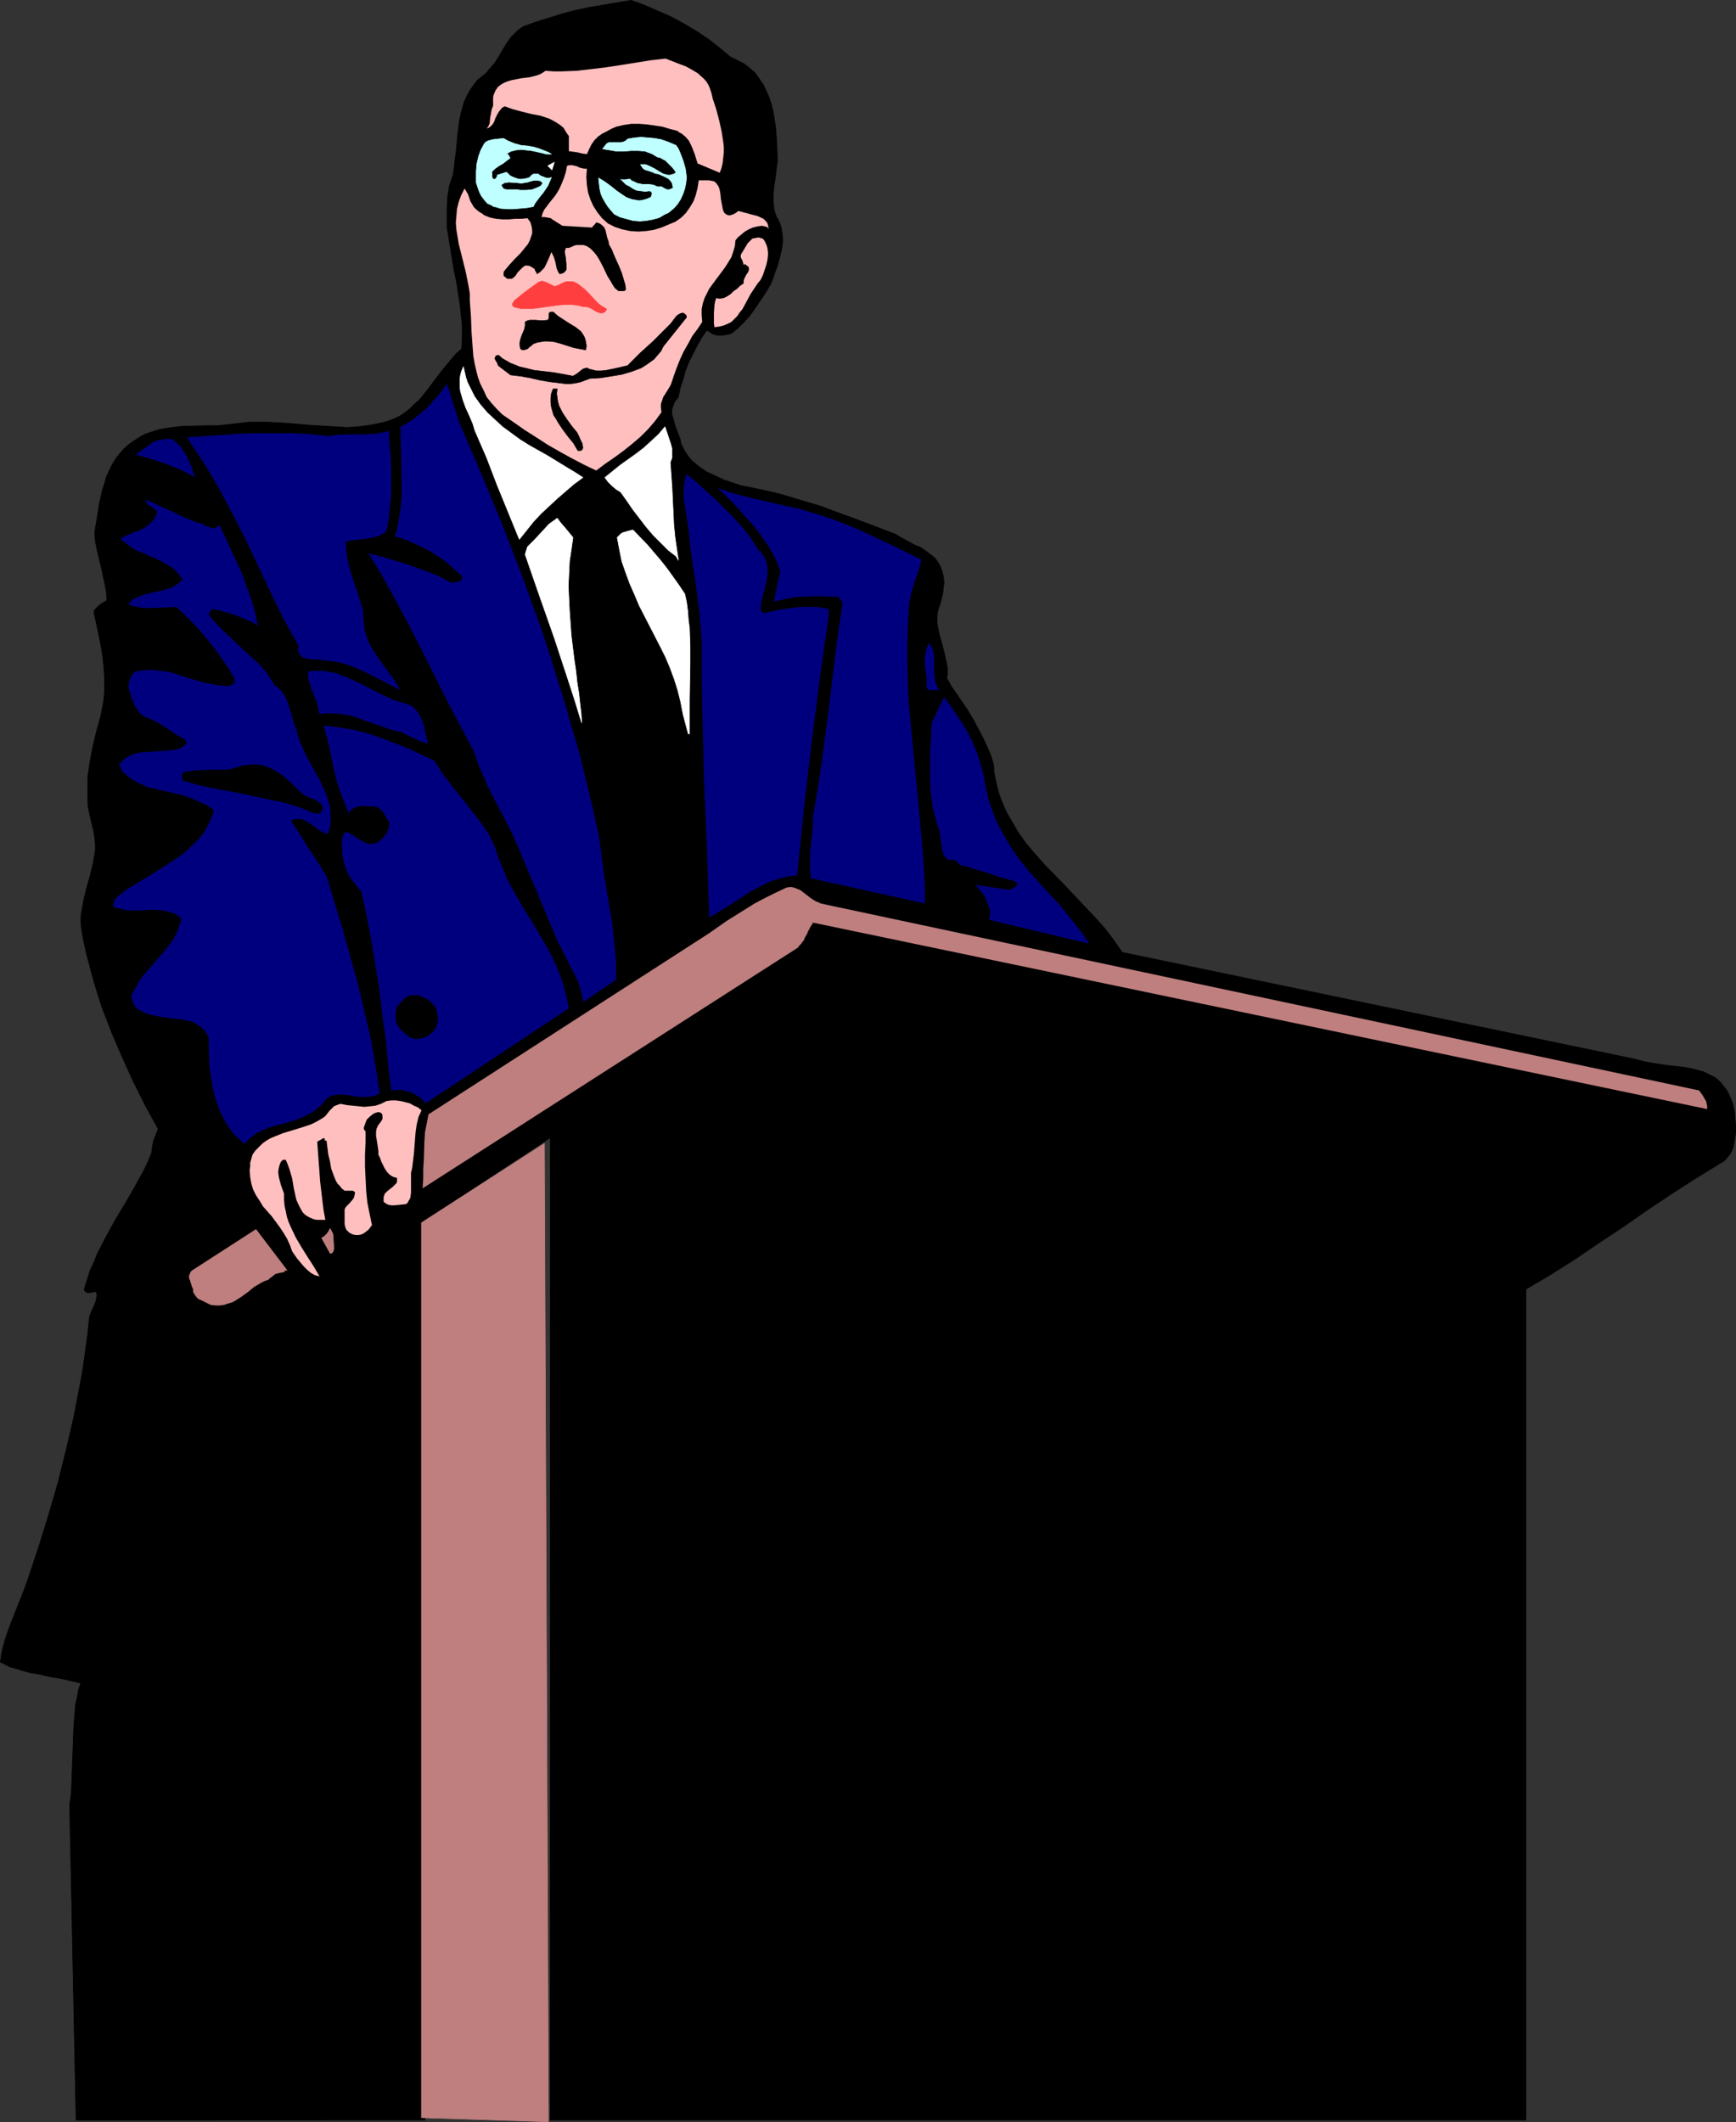 <?xml version="1.0" encoding="UTF-8" standalone="no"?>
<svg
   version="1.0"
   width="127.419mm"
   height="155.711mm"
   id="svg33"
   sodipodi:docname="Man at Podium 7.wmf"
   xmlns:inkscape="http://www.inkscape.org/namespaces/inkscape"
   xmlns:sodipodi="http://sodipodi.sourceforge.net/DTD/sodipodi-0.dtd"
   xmlns="http://www.w3.org/2000/svg"
   xmlns:svg="http://www.w3.org/2000/svg">
  <rect width="100%" height="100%" fill="#333333" stroke="none"/>
  <sodipodi:namedview
     id="namedview33"
     pagecolor="#ffffff"
     bordercolor="#000000"
     borderopacity="0.25"
     inkscape:showpageshadow="2"
     inkscape:pageopacity="0.0"
     inkscape:pagecheckerboard="0"
     inkscape:deskcolor="#d1d1d1"
     inkscape:document-units="mm" />
  <defs
     id="defs1">
    <pattern
       id="WMFhbasepattern"
       patternUnits="userSpaceOnUse"
       width="6"
       height="6"
       x="0"
       y="0" />
  </defs>
  <path
     style="fill:#000000;fill-opacity:1;fill-rule:evenodd;stroke:#000000;stroke-width:0.162px;stroke-linecap:round;stroke-linejoin:round;stroke-miterlimit:4;stroke-dasharray:none;stroke-opacity:1"
     d="m 311.333,264.121 -2.262,-3.232 -2.424,-3.232 -2.747,-3.07 -2.747,-2.909 -5.656,-5.979 -5.656,-5.817 -2.747,-3.07 -2.586,-3.07 -2.262,-3.232 -1.939,-3.393 -0.97,-1.616 -0.808,-1.778 -0.808,-1.939 -0.646,-1.778 -0.485,-1.939 -0.485,-2.101 -0.323,-1.939 -0.162,-2.101 -0.808,-2.585 -1.131,-2.585 -1.131,-2.424 -1.293,-2.424 -1.293,-2.424 -1.454,-2.424 -3.071,-4.525 -1.454,-2.101 -0.646,-1.131 -0.646,-1.131 0.162,-1.454 v -1.131 l -0.162,-1.293 -0.323,-1.293 -0.485,-2.262 -0.646,-2.424 -0.646,-2.262 -0.485,-2.424 -0.162,-1.131 v -1.293 l 0.162,-1.454 0.323,-1.293 0.485,-1.293 0.323,-1.293 0.323,-1.454 0.162,-1.454 0.162,-1.454 -0.162,-1.616 -0.323,-1.293 -0.485,-1.454 -0.485,-0.808 -0.485,-0.808 -0.646,-0.808 -0.808,-0.646 -1.454,-1.131 -1.616,-1.131 -1.939,-0.808 -1.778,-0.97 -1.778,-0.97 -1.616,-0.97 -10.181,-3.878 -5.333,-1.939 -5.171,-1.939 -5.495,-1.616 -5.333,-1.616 -5.495,-1.293 -5.656,-1.131 -4.848,-1.616 -2.424,-1.131 -2.424,-1.131 -2.101,-1.454 -0.97,-0.808 -0.97,-0.808 -0.808,-0.97 -0.808,-1.131 -0.646,-1.131 -0.646,-1.293 -0.323,-1.454 -0.646,-1.778 -0.646,-1.616 -0.485,-1.778 -0.485,-1.616 v -0.808 -0.808 l 0.323,-0.808 0.323,-0.97 0.485,-0.646 0.646,-0.808 0.485,-2.424 0.808,-2.424 0.646,-2.424 0.97,-2.424 1.131,-2.262 1.131,-2.262 1.293,-2.262 1.454,-2.101 0.646,0.485 0.808,0.485 0.808,0.323 0.97,0.162 h 0.97 l 0.97,-0.162 0.97,-0.162 0.808,-0.323 1.778,-1.454 1.616,-1.616 1.454,-1.616 1.293,-1.778 2.424,-3.555 1.131,-1.778 1.131,-1.939 0.808,-2.101 0.323,-1.131 0.485,-1.131 0.646,-2.262 0.646,-2.585 0.323,-2.262 v -1.293 l -0.162,-1.293 -0.162,-1.131 -0.323,-1.131 -0.485,-1.131 -0.646,-1.131 -0.323,-0.97 -0.323,-1.131 -0.162,-1.939 v -2.101 l 0.162,-2.101 0.323,-1.939 0.485,-4.04 0.162,-0.808 v -0.97 l -0.162,-4.363 -0.323,-4.363 -0.323,-2.101 -0.323,-2.101 -0.485,-1.939 -0.646,-2.101 -0.808,-1.778 -0.808,-1.778 -1.131,-1.616 -1.131,-1.616 -1.454,-1.293 -1.616,-1.293 -1.939,-0.97 -1.939,-0.97 -2.909,-2.424 -3.071,-2.424 -3.394,-2.262 -3.555,-2.101 -3.555,-1.939 -3.717,-1.616 -3.717,-1.616 -3.555,-1.293 -7.757,1.293 -3.717,0.646 -3.879,0.808 -3.717,0.97 -3.555,1.131 -3.717,1.131 -3.555,1.293 -0.97,0.646 -0.808,0.646 -0.808,0.808 -0.808,0.808 -1.293,1.778 -1.131,1.939 -1.131,1.939 -1.293,1.939 -1.454,1.616 -0.646,0.808 -0.97,0.808 -1.454,1.131 -1.131,1.454 -0.97,1.454 -0.808,1.454 -0.808,1.778 -0.485,1.778 -0.485,1.778 -0.323,1.778 -0.485,3.717 -0.323,3.878 -0.485,3.717 -0.162,1.778 -0.323,1.778 -0.97,2.909 -0.485,2.909 -0.162,3.07 v 2.909 2.909 l 0.485,2.909 0.97,5.979 0.485,2.909 0.646,3.07 0.97,6.14 0.323,3.07 0.323,3.07 v 3.07 l -0.162,3.232 -1.454,1.293 -1.131,1.293 -2.424,2.909 -1.131,1.454 -1.131,1.454 -2.262,3.07 -2.262,2.747 -1.293,1.131 -1.293,1.293 -1.454,1.131 -1.454,0.97 -1.778,0.808 -1.778,0.646 -2.747,0.646 -2.747,0.485 -2.747,0.323 -2.747,0.162 -2.586,-0.162 -2.747,-0.162 -5.495,-0.323 -5.333,-0.485 -5.495,-0.323 h -2.747 -2.909 l -2.747,0.323 -2.747,0.323 -3.232,0.323 h -3.071 l -6.303,0.162 -3.071,0.323 -3.071,0.485 -1.293,0.323 -1.454,0.485 -1.454,0.485 -1.293,0.646 -1.778,1.131 -1.616,1.131 -1.454,1.293 -1.131,1.293 -1.131,1.454 -0.97,1.616 -0.808,1.616 -0.808,1.778 -0.485,1.778 -0.646,1.939 -0.808,3.717 -0.646,4.04 -0.646,3.878 0.162,2.424 0.485,2.424 1.131,4.686 0.97,4.525 0.485,2.424 0.162,2.424 -1.131,0.646 -1.131,0.808 -0.485,0.485 -0.485,0.485 -0.323,0.485 v 0.646 l 0.646,2.909 0.646,3.07 0.646,3.232 0.485,3.07 0.323,3.232 0.162,3.07 v 3.07 l -0.323,3.07 -0.808,4.04 -1.131,4.04 -0.97,4.04 -0.808,4.201 -0.646,4.363 v 2.101 2.262 2.101 l 0.162,2.101 0.485,2.262 0.485,2.101 0.485,1.939 0.323,1.939 0.162,1.778 v 1.939 l -0.323,1.778 -0.323,1.778 -0.808,3.393 -0.97,3.393 -0.808,3.393 -0.323,1.778 -0.323,1.778 -0.162,1.939 0.162,1.939 0.646,3.717 0.808,3.717 1.939,7.272 1.131,3.717 1.131,3.555 2.747,7.11 2.909,6.787 3.071,6.787 3.394,6.787 3.555,6.464 -0.646,1.616 -0.646,1.616 -0.323,1.616 -0.162,1.616 -0.97,2.424 -1.131,2.424 -2.586,4.686 -2.586,4.525 -2.747,4.525 -2.586,4.686 -2.424,4.686 -0.97,2.424 -1.131,2.424 -0.808,2.585 -0.808,2.585 0.162,0.485 0.323,0.323 0.485,0.162 h 0.485 l 0.97,-0.162 0.808,-0.162 0.323,0.808 -0.162,0.97 -0.162,0.97 -0.323,0.808 -0.323,0.808 -0.485,0.97 -0.646,1.616 -0.485,4.848 -0.646,4.686 -0.646,4.686 -0.808,4.525 -1.778,9.211 -2.101,9.049 -2.262,9.049 -2.586,8.888 -2.747,8.888 -2.909,8.726 -0.97,2.747 -1.131,2.909 -2.262,5.656 -1.131,2.909 -0.97,2.909 -0.808,3.07 -0.485,3.07 2.586,1.293 2.747,0.808 2.747,0.808 2.909,0.485 2.747,0.646 2.909,0.485 2.909,0.646 2.747,0.646 -0.646,1.939 -0.323,1.939 -0.485,2.101 -0.162,2.101 -0.323,4.363 -0.162,4.363 -0.162,4.363 -0.162,4.363 -0.162,4.201 -0.162,1.939 -0.323,1.939 1.778,87.582 H 117.891 V 338.453 l 34.745,-22.946 V 587.949 H 423.325 V 357.52 l 7.111,-4.201 6.626,-4.201 6.626,-4.525 6.626,-4.363 6.464,-4.525 6.787,-4.525 6.787,-4.363 7.111,-4.363 0.808,-0.485 0.646,-0.646 0.646,-0.808 0.485,-0.646 0.485,-0.97 0.323,-0.808 0.323,-1.778 0.323,-2.101 v -1.939 l -0.323,-4.04 -0.323,-1.454 -0.323,-1.131 -0.485,-1.131 -0.485,-1.131 -0.485,-0.97 -0.646,-0.808 -0.646,-0.808 -0.485,-0.646 -1.454,-1.293 -1.616,-0.808 -1.616,-0.808 -1.778,-0.485 -1.939,-0.485 -1.939,-0.323 -4.363,-0.485 -2.101,-0.323 -2.262,-0.323 -2.424,-0.485 -2.424,-0.646 z"
     id="path1" />
  <path
     style="fill:#ffbfbf;fill-opacity:1;fill-rule:evenodd;stroke:none"
     d="m 151.343,19.633 -0.97,0.646 -0.97,0.485 -1.131,0.323 -1.293,0.323 -2.586,0.323 -2.424,0.485 -1.131,0.323 -1.131,0.485 -0.808,0.485 -0.808,0.646 -0.646,0.97 -0.485,1.131 -0.162,0.646 v 0.646 0.97 0.808 l -0.323,0.808 -0.162,0.646 -0.162,0.97 -0.162,0.808 -0.162,1.616 -0.323,0.808 -0.485,0.646 0.485,-0.162 0.485,-0.323 0.646,-0.646 0.485,-0.808 0.323,-0.97 0.485,-0.97 0.485,-0.808 0.646,-0.808 0.323,-0.323 0.646,-0.323 2.262,0.808 2.424,0.646 2.586,0.646 2.586,0.485 2.424,0.808 0.97,0.485 1.131,0.646 0.97,0.646 0.97,0.808 0.646,1.131 0.808,1.131 v 4.201 l 1.293,0.162 1.131,0.162 1.293,0.323 1.293,0.162 0.646,-1.454 0.646,-1.293 0.808,-1.131 0.97,-0.97 1.131,-0.808 1.293,-0.646 1.131,-0.646 1.454,-0.646 2.101,-0.485 2.101,-0.323 h 2.262 l 2.101,0.162 2.262,0.323 2.101,0.323 2.101,0.646 1.939,0.485 0.646,0.485 0.646,0.323 1.131,0.97 0.808,0.97 0.646,1.293 0.485,1.131 0.485,1.293 0.808,2.585 3.071,1.293 3.071,1.293 0.485,-1.293 0.323,-1.454 0.162,-1.454 0.162,-1.454 v -1.454 l -0.162,-1.454 -0.485,-3.07 -0.646,-2.909 -0.808,-3.07 -0.97,-2.909 -0.323,-1.454 -0.485,-1.454 -0.323,-0.808 -0.485,-0.808 -0.485,-0.646 -0.646,-0.646 -1.454,-1.293 -1.616,-0.97 -1.778,-0.97 -1.778,-0.646 -3.717,-1.454 -4.202,0.485 -4.04,0.646 -4.04,0.646 -4.202,0.646 -4.04,0.485 -4.202,0.485 -4.202,0.162 h -2.101 z"
     id="path2" />
  <path
     style="fill:#bfffff;fill-opacity:1;fill-rule:evenodd;stroke:#bfffff;stroke-width:0.162px;stroke-linecap:round;stroke-linejoin:round;stroke-miterlimit:4;stroke-dasharray:none;stroke-opacity:1"
     d="m 168.312,39.832 -1.131,1.454 0.97,0.162 0.97,0.162 1.939,0.323 h 2.101 l 1.939,-0.162 h 1.939 l 1.939,0.162 0.808,0.323 0.97,0.323 0.808,0.485 0.808,0.485 0.808,0.162 0.808,0.485 0.646,0.323 0.646,0.646 1.293,1.293 0.97,1.293 -0.485,0.485 -0.646,0.162 -0.485,0.162 h -0.646 l -1.293,-0.323 -1.131,-0.646 -1.293,-0.808 -1.293,-0.646 -1.131,-0.485 h -0.808 -0.646 l 0.323,0.485 0.323,0.485 0.646,0.485 0.646,0.162 1.454,0.485 0.646,0.323 0.97,0.162 1.454,0.646 0.646,0.323 0.646,0.323 0.485,0.485 0.485,0.646 0.162,0.646 0.162,0.808 -0.646,0.323 -0.485,0.162 h -0.485 l -0.485,-0.162 -1.131,-0.646 h -0.646 -0.485 l -1.131,-0.485 -1.131,-0.162 h -1.778 l -0.808,-0.162 -0.808,-0.162 -0.97,-0.485 -0.485,-0.162 -0.485,-0.485 h -0.162 -0.323 l -0.808,0.162 h -0.808 -0.323 l -0.162,-0.162 0.646,0.646 0.808,0.808 0.97,0.485 0.97,0.646 0.97,0.485 1.131,0.162 1.293,0.162 1.293,-0.162 0.485,0.323 0.162,0.485 -0.162,0.485 -0.162,0.485 -1.131,0.485 -1.131,0.323 -0.97,0.162 -0.97,-0.162 -0.97,-0.162 -0.97,-0.323 -0.808,-0.323 -0.97,-0.646 -1.616,-1.131 -1.616,-1.293 -1.778,-1.293 -0.808,-0.485 -0.808,-0.485 0.162,1.454 0.162,1.454 0.323,1.454 0.485,1.131 0.646,1.131 0.808,1.293 0.808,0.97 0.97,1.131 1.616,0.808 1.778,0.485 1.778,0.485 1.939,0.162 1.778,-0.162 1.778,-0.323 1.778,-0.485 0.808,-0.485 0.808,-0.485 0.808,-0.323 0.646,-0.485 1.131,-0.97 0.97,-1.131 0.808,-1.293 0.646,-1.454 0.485,-1.454 0.323,-1.616 0.162,-1.454 -0.323,-2.424 -0.646,-2.262 -0.808,-2.101 -0.485,-1.131 -0.646,-0.97 -1.131,-0.485 -1.616,-0.646 -1.454,-0.485 -1.778,-0.323 -1.778,-0.162 -1.939,-0.162 -1.778,0.162 -1.939,0.323 -0.485,0.485 -0.646,0.323 -0.646,0.162 h -0.808 -0.97 -0.808 -0.808 z"
     id="path3" />
  <path
     style="fill:#bfffff;fill-opacity:1;fill-rule:evenodd;stroke:#bfffff;stroke-width:0.162px;stroke-linecap:round;stroke-linejoin:round;stroke-miterlimit:4;stroke-dasharray:none;stroke-opacity:1"
     d="m 134.375,39.832 -0.97,1.778 -0.646,1.778 -0.485,2.101 -0.162,2.101 v 1.939 1.131 l 0.323,0.97 0.323,0.97 0.323,0.808 0.485,0.97 0.646,0.808 0.485,0.646 0.646,0.646 0.808,0.323 0.808,0.485 0.808,0.162 0.97,0.323 1.778,0.162 h 1.939 l 1.939,-0.162 1.778,-0.162 1.778,-0.323 0.485,-0.97 1.454,-1.939 0.808,-0.97 0.646,-0.97 0.646,-0.97 0.485,-1.131 0.485,-1.131 -0.485,0.162 h -0.323 -0.646 l -0.808,-0.323 -0.808,-0.323 -0.646,-0.485 h -0.808 -0.323 l -0.323,0.162 -0.485,0.323 -0.323,0.485 -1.131,0.323 -0.97,0.162 h -0.97 l -0.97,-0.323 -0.808,-0.323 -0.646,-0.323 -0.485,-0.485 -0.485,-0.485 v 0 l -2.586,0.808 v 0.323 l -0.162,0.323 -0.323,0.485 h -0.162 -0.162 -0.323 -0.162 v -0.323 l -0.162,-0.323 v -0.808 -0.323 l -0.162,-0.162 0.97,-0.97 1.131,-0.808 1.131,-0.646 0.808,-0.646 0.646,-0.485 0.323,-0.162 0.162,-0.323 -0.162,-0.162 -0.162,-0.323 -0.162,-0.323 -0.485,-0.162 0.646,-0.485 0.646,-0.323 1.293,-0.323 1.454,-0.162 1.454,0.162 1.454,0.162 1.454,0.323 1.454,0.323 1.293,0.323 h 1.293 l -0.808,-0.485 -0.808,-0.323 -1.616,-0.646 -1.616,-0.485 -1.778,-0.323 -1.778,-0.162 -1.778,-0.485 -1.616,-0.646 -0.646,-0.323 -0.808,-0.485 -1.454,0.162 -1.454,0.162 -0.646,0.162 -0.646,0.162 -0.646,0.323 z"
     id="path4" />
  <path
     style="fill:#ffffff;fill-opacity:1;fill-rule:evenodd;stroke:#ffffff;stroke-width:0.162px;stroke-linecap:round;stroke-linejoin:round;stroke-miterlimit:4;stroke-dasharray:none;stroke-opacity:1"
     d="m 153.121,47.104 0.646,-2.101 -1.778,0.97 z"
     id="path5" />
  <path
     style="fill:#ffbfbf;fill-opacity:1;fill-rule:evenodd;stroke:none"
     d="m 155.222,52.275 -0.646,1.131 -0.646,0.97 -1.454,1.778 -1.454,1.939 -0.485,0.97 -0.323,1.131 h 0.808 l 0.97,0.162 0.808,0.162 0.646,0.485 1.293,0.808 1.293,0.808 8.242,0.485 0.162,-0.323 0.323,-0.323 0.323,-0.323 0.323,-0.485 0.485,0.162 0.485,0.162 0.646,0.485 0.646,0.646 0.323,0.808 0.485,2.101 0.323,0.808 0.162,0.97 0.808,1.454 0.646,1.616 1.454,3.232 0.646,1.616 0.485,1.616 0.485,1.616 0.162,1.454 -0.485,0.323 h -1.616 l -0.97,-0.808 -0.646,-0.97 -0.646,-1.131 -0.808,-1.293 -1.131,-2.424 -1.293,-2.424 -0.646,-0.97 -0.808,-0.97 -0.808,-0.808 -0.97,-0.646 -0.97,-0.323 h -1.293 -0.646 l -0.646,0.162 -0.646,0.323 -0.808,0.323 h -0.808 l -0.162,0.485 -0.162,0.485 0.162,1.131 0.162,0.646 v 0.485 l 0.162,1.293 v 0.97 0.485 l -0.162,0.323 -0.323,0.323 -0.323,0.323 -0.485,0.162 -0.646,0.162 -0.485,-0.808 -0.323,-0.808 -0.323,-1.616 -0.485,-1.616 -0.323,-0.646 -0.323,-0.646 -0.323,0.808 -0.323,0.808 -0.808,1.778 -0.485,0.97 -0.646,0.646 -0.646,0.646 -0.808,0.485 -0.162,-0.485 -0.323,-0.485 -0.162,-0.485 -0.485,-0.323 -0.808,-0.485 -1.131,-0.162 -0.323,0.162 -0.485,0.323 -0.808,0.808 -0.646,0.646 -0.485,0.808 -0.646,0.646 -0.485,0.323 h -0.323 -0.485 -0.485 l -0.323,-0.323 -0.646,-0.485 v -1.131 l 0.646,-0.808 0.808,-0.97 1.616,-1.778 1.616,-1.616 1.454,-1.778 0.646,-0.808 0.485,-0.97 0.323,-0.97 0.323,-0.97 v -0.97 l -0.162,-0.97 -0.323,-1.131 -0.808,-1.131 -1.616,0.162 h -1.778 l -1.778,0.162 h -1.778 l -1.778,-0.162 -1.616,-0.323 -1.616,-0.646 -0.646,-0.485 -0.808,-0.485 -0.808,-0.646 -0.646,-0.646 -0.485,-0.808 -0.485,-0.808 -0.646,-1.939 -0.485,-0.808 -0.485,-0.808 -0.97,1.939 -0.646,1.778 -0.485,1.939 -0.162,1.939 -0.162,1.939 0.162,1.939 0.323,1.939 0.323,1.939 0.97,3.878 0.97,3.878 0.808,4.04 0.323,1.939 v 1.939 l 0.162,2.262 0.162,2.262 0.162,4.363 0.323,4.363 0.162,2.101 0.323,1.939 0.485,2.101 0.485,1.939 0.646,1.778 0.97,1.939 0.808,1.778 1.293,1.616 1.454,1.616 1.616,1.616 3.071,2.101 3.232,2.262 3.071,1.939 3.232,2.101 3.394,1.939 3.232,1.778 3.394,1.778 3.394,1.616 2.586,-1.939 2.586,-1.778 2.424,-1.778 2.424,-1.939 2.262,-1.939 2.101,-2.101 1.939,-2.262 1.778,-2.424 -0.162,-1.293 v -0.97 l 0.323,-0.97 0.323,-0.97 1.131,-1.778 0.97,-1.616 0.808,-2.424 0.808,-2.262 0.97,-2.424 0.97,-2.101 1.293,-2.262 1.131,-2.101 1.454,-1.939 1.293,-1.939 -0.162,-1.939 v -1.616 l 0.323,-1.616 0.485,-1.454 0.646,-1.293 0.646,-1.293 1.778,-2.424 0.97,-1.293 0.97,-1.293 0.808,-1.131 0.808,-1.293 0.808,-1.293 0.485,-1.454 0.485,-1.616 0.162,-1.616 0.646,-0.808 0.97,-0.808 0.97,-0.808 1.131,-0.646 1.131,-0.485 1.293,-0.323 1.293,-0.162 1.293,0.323 0.485,0.485 -0.162,-0.808 -0.162,-0.646 -0.323,-0.485 -0.485,-0.485 -0.323,-0.323 -0.646,-0.323 -1.131,-0.485 -1.293,-0.323 -0.646,-0.162 -0.485,-0.162 -1.293,-0.323 -1.131,-0.323 h -0.485 l -0.323,0.323 -0.808,0.485 -0.97,0.323 h -0.485 l -0.485,-0.162 -0.646,-0.485 -0.323,-0.646 -0.162,-0.646 -0.162,-0.808 -0.323,-1.778 -0.162,-1.616 -0.162,-0.808 -0.162,-0.646 -0.323,-0.646 -0.485,-0.646 -0.485,-0.485 -0.646,-0.162 -0.97,-0.162 h -1.131 -1.616 l -0.323,2.101 -0.485,1.939 -0.646,1.778 -0.97,1.616 -1.131,1.616 -1.293,1.293 -1.616,1.131 -1.939,0.808 -1.939,0.808 -2.101,0.646 -2.101,0.323 -2.262,0.162 -2.262,-0.162 -2.262,-0.485 -1.939,-0.646 -1.939,-0.97 -1.616,-1.454 -1.293,-1.616 -1.131,-1.778 -0.808,-1.778 -0.646,-1.939 -0.323,-2.101 -0.162,-2.262 0.162,-2.262 h -0.808 l -1.293,-0.323 -0.646,-0.323 -1.293,-0.323 h -0.808 l -0.646,0.162 -0.323,1.616 -0.485,1.616 -0.646,1.616 z"
     id="path6" />
  <path
     style="fill:#000000;fill-opacity:1;fill-rule:evenodd;stroke:#000000;stroke-width:0.162px;stroke-linecap:round;stroke-linejoin:round;stroke-miterlimit:4;stroke-dasharray:none;stroke-opacity:1"
     d="m 139.223,51.305 0.162,0.323 0.162,0.323 0.323,0.323 0.646,0.162 h 3.232 l 0.485,0.162 h 1.778 l 1.616,-0.162 0.808,-0.323 0.808,-0.323 0.646,-0.323 0.485,-0.646 -0.162,-0.162 -0.323,-0.323 -0.808,-0.162 h -0.808 l -0.808,0.162 -0.97,0.323 -0.97,0.162 -0.97,0.162 -1.131,-0.162 h -0.485 -0.485 l -1.293,-0.162 -0.646,0.162 h -0.485 l -0.485,0.323 z"
     id="path7" />
  <path
     style="fill:#ffbfbf;fill-opacity:1;fill-rule:evenodd;stroke:none"
     d="m 205.966,69.888 -0.323,0.485 -0.162,0.485 v 0.485 l 0.162,0.323 0.162,0.323 0.162,0.323 0.162,0.485 0.162,0.646 0.323,-0.162 h 0.162 l 0.323,0.323 0.485,0.323 0.162,0.323 v 0.646 l -0.162,0.485 -0.646,0.97 -0.485,0.97 -0.162,0.646 v 0.646 l -0.97,0.646 -0.808,0.808 -0.97,0.646 -0.808,0.808 -0.97,0.646 -0.97,0.485 -0.97,0.162 h -0.485 l -0.646,-0.162 -0.323,0.97 -0.162,0.97 -0.162,2.101 v 2.101 0.97 l 0.162,0.97 1.293,-0.162 1.293,-0.323 1.131,-0.485 0.97,-0.485 0.808,-0.808 0.808,-0.808 0.646,-0.97 0.808,-0.97 1.131,-2.101 1.131,-2.101 1.293,-1.939 0.646,-0.97 0.808,-0.97 0.646,-1.293 0.485,-1.454 0.485,-1.454 0.323,-1.454 0.162,-1.616 -0.162,-1.454 -0.162,-0.646 -0.323,-0.808 -0.323,-0.646 -0.485,-0.646 -0.646,-0.162 -0.485,-0.162 -0.97,0.162 -0.808,0.162 -0.646,0.646 -0.646,0.646 -0.485,0.808 z"
     id="path8" />
  <path
     style="fill:#ff3f3f;fill-opacity:1;fill-rule:evenodd;stroke:#ff3f3f;stroke-width:0.162px;stroke-linecap:round;stroke-linejoin:round;stroke-miterlimit:4;stroke-dasharray:none;stroke-opacity:1"
     d="m 142.132,84.27 v 0.323 l 0.323,0.323 0.323,0.323 h 0.323 l 1.293,0.323 h 1.131 2.424 l 2.424,-0.323 2.262,-0.323 2.424,-0.323 2.262,-0.162 h 1.131 l 1.131,0.162 1.131,0.162 1.131,0.323 h 0.97 l 0.97,0.323 0.808,0.485 0.808,0.485 0.808,0.323 0.808,0.162 0.323,-0.162 0.485,-0.162 0.162,-0.323 0.323,-0.485 -0.808,-0.485 -0.808,-0.485 -0.808,-0.646 -0.808,-0.808 -1.454,-1.616 -1.454,-1.454 -0.808,-0.646 -0.808,-0.646 -0.808,-0.485 -0.808,-0.323 h -0.97 -0.97 l -1.131,0.485 -1.293,0.646 -0.808,0.162 -0.646,-0.323 -1.293,-0.646 -0.808,-0.323 -0.646,-0.162 -0.646,0.162 -0.323,0.162 -0.485,0.323 -1.778,1.293 -1.778,1.293 -1.778,1.454 -0.808,0.646 z"
     id="path9" />
  <path
     style="fill:#000000;fill-opacity:1;fill-rule:evenodd;stroke:#000000;stroke-width:0.162px;stroke-linecap:round;stroke-linejoin:round;stroke-miterlimit:4;stroke-dasharray:none;stroke-opacity:1"
     d="m 151.99,88.794 -1.778,0.162 -1.616,-0.162 h -1.616 l -0.646,0.162 -0.646,0.323 v 0.97 l -0.162,0.97 -0.808,1.939 -0.323,0.97 -0.162,0.808 v 0.97 l 0.162,0.808 0.485,0.323 h 0.485 l 0.485,-0.162 0.485,-0.162 0.485,-0.485 0.485,-0.323 0.323,-0.323 0.485,-0.323 0.97,-0.323 0.97,-0.162 0.97,-0.162 h 0.97 l 1.778,0.162 1.778,0.485 3.555,1.131 1.616,0.323 1.778,0.323 0.162,-1.131 -0.162,-0.97 -0.162,-0.808 -0.323,-0.808 -0.485,-0.808 -0.485,-0.646 -1.454,-1.131 -1.616,-0.97 -3.232,-2.101 -1.293,-1.131 h -0.646 l -0.323,0.162 -0.162,0.162 v 0.485 0.808 l -0.162,0.323 z"
     id="path10" />
  <path
     style="fill:#000000;fill-opacity:1;fill-rule:evenodd;stroke:#000000;stroke-width:0.162px;stroke-linecap:round;stroke-linejoin:round;stroke-miterlimit:4;stroke-dasharray:none;stroke-opacity:1"
     d="m 174.13,101.398 -2.747,0.646 -3.071,0.646 -1.454,0.162 h -1.454 l -1.293,-0.323 -0.646,-0.162 -0.646,-0.323 -0.646,0.162 -0.485,0.162 -0.808,0.646 -0.808,0.646 -1.131,0.646 -2.586,-0.485 -2.747,-0.485 -2.747,-0.323 -2.747,-0.323 -2.586,-0.646 -1.454,-0.323 -1.131,-0.485 -1.293,-0.485 -1.131,-0.646 -1.131,-0.646 -1.131,-0.97 -0.323,0.162 h -0.323 l -0.162,0.323 -0.162,0.485 0.162,0.323 0.485,0.808 0.323,0.808 3.394,2.585 2.747,0.323 2.747,0.485 2.747,0.646 2.909,0.485 2.747,0.323 1.293,0.162 h 1.454 l 1.293,-0.162 1.454,-0.323 1.293,-0.485 1.293,-0.485 2.909,-0.162 3.071,-0.485 2.909,-0.485 2.747,-0.808 1.293,-0.485 1.293,-0.485 1.293,-0.808 1.131,-0.808 1.131,-0.808 0.97,-1.131 0.97,-1.131 0.646,-1.293 6.464,-8.08 -0.162,-0.646 -0.323,-0.162 -0.323,-0.323 h -0.485 l -0.485,0.162 -0.323,0.162 -0.485,0.323 -0.323,0.323 -1.454,1.939 -1.616,1.616 -3.232,3.232 -3.555,3.232 -1.616,1.616 z"
     id="path11" />
  <path
     style="fill:#ffffff;fill-opacity:1;fill-rule:evenodd;stroke:#ffffff;stroke-width:0.162px;stroke-linecap:round;stroke-linejoin:round;stroke-miterlimit:4;stroke-dasharray:none;stroke-opacity:1"
     d="m 131.789,119.497 3.232,7.433 2.909,7.595 6.141,15.028 1.939,-2.424 1.939,-2.424 2.101,-2.262 2.262,-2.101 2.262,-2.101 2.424,-2.101 2.262,-1.939 2.424,-1.778 -2.262,-1.454 -2.424,-1.454 -5.01,-3.07 -5.171,-2.909 -2.586,-1.616 -2.424,-1.778 -2.424,-1.778 -2.101,-1.939 -2.101,-1.939 -1.939,-2.262 -1.616,-2.262 -0.646,-1.293 -0.646,-1.293 -0.646,-1.293 -0.485,-1.454 -0.323,-1.454 -0.323,-1.454 -0.485,1.131 -0.323,1.131 -0.162,1.131 v 1.131 1.131 l 0.162,1.131 0.646,2.262 0.808,2.262 0.97,2.101 0.97,2.262 z"
     id="path12" />
  <path
     style="fill:#00007f;fill-opacity:1;fill-rule:evenodd;stroke:none"
     d="m 170.898,271.715 v -2.585 -2.424 l -0.485,-5.171 -0.485,-4.848 -0.808,-4.848 -0.808,-4.848 -0.808,-4.848 -0.646,-4.848 -0.646,-5.009 -1.616,-7.433 -1.778,-7.433 -1.778,-7.433 -2.101,-7.272 -2.101,-7.272 -2.262,-7.272 -2.262,-7.272 -2.424,-7.272 -2.586,-7.11 -2.586,-7.11 -2.747,-7.11 -2.747,-7.11 -5.818,-14.058 -5.979,-13.897 -1.778,-5.494 -0.808,-2.747 -0.97,-2.585 -1.131,1.778 -1.293,1.616 -1.616,1.778 -1.616,1.778 -1.778,1.454 -1.778,1.454 -1.778,1.131 -1.778,0.97 0.162,7.756 0.162,7.595 v 3.878 l -0.323,3.717 -0.646,3.717 -0.323,1.939 -0.646,1.778 2.747,0.808 2.586,1.131 2.424,1.131 2.424,1.293 2.262,1.454 2.262,1.616 1.939,1.778 1.939,1.778 0.162,0.485 -0.162,0.323 v 0.323 l -0.323,0.162 -0.646,0.323 -0.485,0.162 h -0.808 -0.808 l -0.646,-0.323 -0.646,-0.323 -0.646,-0.323 -0.485,-0.323 -1.293,-0.646 -4.687,-1.778 -4.687,-1.616 -4.848,-1.454 -4.848,-1.293 4.04,6.625 3.717,6.787 3.717,6.948 3.555,6.948 6.949,13.897 3.555,6.787 3.717,6.948 1.131,3.393 1.454,3.393 1.454,3.232 1.616,3.232 3.394,6.464 1.616,3.232 1.454,3.232 11.312,26.986 0.808,1.293 0.808,1.778 0.808,1.616 0.808,1.616 1.293,2.424 1.131,2.424 0.646,2.424 0.646,2.747 z"
     id="path13" />
  <path
     style="fill:#000000;fill-opacity:1;fill-rule:evenodd;stroke:#000000;stroke-width:0.162px;stroke-linecap:round;stroke-linejoin:round;stroke-miterlimit:4;stroke-dasharray:none;stroke-opacity:1"
     d="m 153.444,107.862 -0.485,1.293 -0.162,1.293 v 1.131 l 0.162,1.293 0.323,1.131 0.323,1.131 0.646,0.97 0.646,1.131 1.293,1.939 1.454,1.939 1.454,1.778 1.131,1.939 0.162,0.162 h 0.162 0.485 l 0.485,-0.323 0.162,-0.485 -0.162,-1.131 -0.485,-0.97 -0.485,-1.131 -0.485,-0.97 -1.454,-1.778 -1.293,-1.778 -1.293,-1.939 -0.485,-0.97 -0.485,-0.97 -0.323,-1.131 -0.162,-1.131 -0.162,-1.131 0.162,-1.293 z"
     id="path14" />
  <path
     style="fill:#ffffff;fill-opacity:1;fill-rule:evenodd;stroke:#ffffff;stroke-width:0.162px;stroke-linecap:round;stroke-linejoin:round;stroke-miterlimit:4;stroke-dasharray:none;stroke-opacity:1"
     d="m 167.827,132.424 0.808,1.131 1.131,1.131 1.131,0.97 1.293,0.808 1.616,2.262 1.778,2.585 3.717,4.848 1.939,2.262 2.101,2.101 2.101,2.101 2.101,1.616 0.646,1.131 -0.485,-3.232 -0.485,-3.393 -0.323,-3.393 -0.162,-3.393 -0.323,-6.787 -0.485,-6.948 0.485,-1.293 v -1.293 -1.131 l -0.323,-1.293 -1.616,-4.848 -1.778,2.101 -2.101,1.939 -1.939,1.778 -2.101,1.616 -4.525,3.232 z"
     id="path15" />
  <path
     style="fill:#00007f;fill-opacity:1;fill-rule:evenodd;stroke:none"
     d="m 91.226,120.951 -4.848,-0.485 -5.01,-0.323 h -4.848 -5.01 l -5.01,0.162 -5.01,0.323 -9.696,0.646 2.262,3.393 2.262,3.393 2.101,3.393 2.101,3.555 3.879,7.272 3.717,7.272 7.111,15.028 3.555,7.272 4.04,7.272 -0.162,0.808 0.162,0.808 0.162,0.485 0.323,0.485 0.323,0.323 0.485,0.323 0.97,0.323 1.131,0.162 2.747,0.162 1.131,0.162 2.909,0.323 2.747,0.646 2.586,0.97 2.586,1.131 2.586,1.293 2.586,1.293 5.01,2.585 -1.454,-2.424 -1.778,-2.424 -1.778,-2.424 -1.778,-2.585 -1.616,-2.585 -0.646,-1.454 -0.485,-1.454 -0.485,-1.616 -0.162,-1.616 -0.162,-1.616 v -1.616 l -1.454,-4.848 -1.616,-4.686 -0.646,-2.424 -0.646,-2.424 -0.323,-2.424 -0.162,-2.585 1.454,-0.323 1.454,-0.162 1.616,-0.162 1.454,-0.162 1.454,-0.323 1.454,-0.323 1.293,-0.646 0.485,-0.323 0.646,-0.485 0.646,-3.555 0.323,-3.555 0.323,-3.393 v -3.393 -3.393 l -0.162,-3.555 -0.323,-3.393 -0.162,-3.555 -1.939,0.485 -2.101,0.323 -2.101,0.162 h -6.464 l -2.101,0.162 z"
     id="path16" />
  <path
     style="fill:#00007f;fill-opacity:1;fill-rule:evenodd;stroke:none"
     d="m 37.735,126.122 4.202,1.131 4.202,1.454 2.101,0.808 1.939,0.808 1.939,0.97 1.939,1.131 -0.97,-3.07 -0.646,-1.454 -0.646,-1.454 -0.97,-1.454 -0.808,-1.293 -1.131,-0.97 -1.131,-0.97 h -0.808 -0.808 l -1.454,0.162 -1.293,0.323 -1.293,0.646 -1.131,0.808 -2.262,1.616 z"
     id="path17" />
  <path
     style="fill:#00007f;fill-opacity:1;fill-rule:evenodd;stroke:none"
     d="m 191.098,147.29 0.323,3.717 0.485,3.717 1.131,7.433 0.97,7.433 0.323,3.878 0.323,3.878 v 9.534 l 0.162,9.695 0.485,19.553 0.808,19.391 0.323,9.534 0.162,4.686 0.162,4.686 2.747,-1.616 2.909,-1.778 1.454,-0.97 1.293,-0.808 2.909,-1.939 3.071,-1.616 1.616,-0.808 1.454,-0.646 1.778,-0.485 1.616,-0.485 1.778,-0.323 1.778,-0.162 1.778,-17.937 2.101,-17.937 2.262,-17.937 1.293,-9.049 1.293,-8.888 v -2.101 l -2.262,-0.485 -2.262,-0.162 h -2.262 l -2.424,0.162 -2.262,0.323 -2.262,0.323 -4.363,0.97 -0.808,-0.97 0.162,-2.101 0.646,-2.262 0.485,-2.101 0.485,-2.101 0.162,-1.131 v -0.97 -1.131 l -0.162,-0.97 -0.323,-0.97 -0.485,-0.97 -0.646,-0.97 -0.97,-0.97 -1.939,-3.07 -2.262,-2.909 -2.424,-2.747 -2.586,-2.585 -2.586,-2.585 -2.747,-2.424 -2.586,-2.424 -2.747,-2.262 -0.323,0.97 -0.162,0.97 -0.323,1.778 v 2.101 l 0.162,1.939 0.646,4.04 z"
     id="path18" />
  <path
     style="fill:#00007f;fill-opacity:1;fill-rule:evenodd;stroke:none"
     d="m 256.549,250.547 v -5.332 l -0.323,-5.171 -0.323,-5.171 -0.485,-5.009 -0.97,-10.18 -0.97,-10.019 -0.97,-10.342 -0.485,-5.009 -0.162,-5.332 -0.162,-5.171 v -5.332 l 0.162,-5.494 0.323,-5.494 0.323,-1.616 0.323,-1.616 1.939,-5.979 0.485,-1.616 0.323,-1.454 -8.242,-4.04 -8.242,-3.878 -4.202,-1.778 -4.202,-1.616 -4.525,-1.454 -4.363,-1.293 -5.818,-1.293 -5.656,-1.293 -5.818,-1.454 -2.747,-0.808 -2.747,-0.97 2.586,2.424 2.586,2.585 2.424,2.747 2.424,2.747 2.262,2.909 2.101,3.07 1.778,3.232 0.646,1.616 0.646,1.616 -1.778,8.564 2.101,-0.485 2.262,-0.485 2.101,-0.323 4.687,-0.162 h 2.262 l 4.525,0.162 1.131,1.616 -1.131,7.433 -0.97,7.433 -1.778,14.866 -1.939,14.705 -1.131,7.433 -1.293,7.433 v 2.101 l -0.162,2.101 -0.485,4.201 -0.162,2.262 v 2.101 2.262 l 0.323,2.101 z"
     id="path19" />
  <path
     style="fill:#00007f;fill-opacity:1;fill-rule:evenodd;stroke:none"
     d="m 40.482,138.564 v 0.646 l 0.323,0.485 0.485,0.485 0.485,0.162 1.131,0.808 0.485,0.485 0.162,0.646 -0.323,0.808 -0.323,0.646 -0.485,0.646 -0.485,0.485 -1.131,0.97 -1.454,0.97 -2.909,1.131 -1.616,0.646 -1.454,0.808 0.97,0.808 0.97,0.808 0.97,0.646 1.131,0.808 2.424,0.97 2.586,1.131 2.424,1.131 1.131,0.646 1.131,0.646 1.131,0.808 0.808,0.808 0.808,0.97 0.808,1.131 -0.808,0.808 -0.646,0.485 -0.808,0.485 -0.808,0.485 -1.939,0.646 -3.717,0.808 -1.939,0.485 -1.778,0.646 -0.97,0.485 -0.808,0.485 -0.808,1.131 1.616,0.485 1.616,0.323 1.616,0.162 h 1.616 l 3.555,-0.162 3.232,-0.162 2.424,2.262 2.262,2.262 2.262,2.424 1.939,2.424 2.101,2.585 1.778,2.585 1.939,2.747 1.616,2.909 -0.162,0.808 -0.485,0.485 -0.646,0.323 -0.808,0.162 -1.616,-0.162 -1.616,-0.162 -1.616,-0.323 -1.616,-0.323 -2.909,-0.808 -3.071,-0.97 -2.909,-0.97 -1.616,-0.323 -1.454,-0.162 -1.616,-0.162 -1.616,-0.162 -1.778,0.162 -1.778,0.162 -0.646,0.485 -0.485,0.323 -0.323,0.646 -0.323,0.485 -0.323,1.293 -0.162,1.454 0.485,1.293 0.323,1.293 0.485,1.293 0.485,1.131 0.808,1.131 0.646,0.97 1.131,0.808 0.646,0.323 0.646,0.162 1.293,0.646 1.293,0.646 2.586,1.616 2.424,1.616 1.293,0.808 1.293,0.646 0.162,0.485 0.162,0.323 -0.162,0.323 -0.323,0.323 -0.646,0.485 -0.646,0.485 -0.97,0.162 -1.131,0.323 -2.262,0.162 -2.424,0.162 -2.262,0.162 -2.424,0.162 -0.97,0.323 -1.131,0.323 -0.808,0.485 -0.97,0.485 -0.808,0.808 -0.808,0.808 0.485,1.131 0.646,1.131 0.97,0.808 0.97,0.808 2.262,1.293 1.131,0.485 1.131,0.646 5.01,1.131 4.848,1.131 2.424,0.808 2.262,0.97 2.101,0.97 2.101,1.454 -0.808,2.262 -0.97,2.101 -1.131,1.939 -1.454,1.778 -1.616,1.616 -1.778,1.616 -1.778,1.454 -1.939,1.293 -4.04,2.585 -4.202,2.585 -4.04,2.424 -1.939,1.454 -1.778,1.454 -0.646,2.101 1.131,0.485 1.131,0.162 1.131,0.323 1.293,0.162 h 3.879 l 1.293,-0.162 h 2.424 l 1.293,0.162 1.293,0.162 1.131,0.323 0.97,0.323 1.131,0.646 0.97,0.808 -0.485,1.616 -0.485,1.454 -0.646,1.454 -0.646,1.293 -0.97,1.293 -0.97,1.293 -2.101,2.424 -2.101,2.424 -2.101,2.424 -0.97,1.293 -0.808,1.454 -0.808,1.454 -0.808,1.454 0.162,0.97 0.162,0.646 0.323,0.808 0.323,0.485 0.485,0.646 0.646,0.485 0.808,0.323 0.646,0.323 1.131,0.485 1.293,0.323 2.586,0.485 1.131,0.162 1.454,0.162 2.586,0.323 1.131,0.162 1.293,0.323 1.131,0.323 0.97,0.646 0.97,0.646 0.808,0.646 0.808,1.131 0.646,1.293 v 3.878 l 0.162,4.04 0.646,4.201 0.323,1.939 0.485,2.101 0.646,1.939 0.646,1.778 0.808,1.778 0.97,1.778 1.131,1.616 1.131,1.616 1.454,1.293 1.454,1.454 1.131,-1.293 1.293,-0.97 1.293,-0.97 1.454,-0.646 1.454,-0.646 1.616,-0.485 3.071,-0.808 3.232,-0.97 1.454,-0.646 1.454,-0.646 1.454,-0.808 1.293,-0.97 1.293,-1.131 0.97,-1.293 0.808,-0.646 0.97,-0.485 0.808,-0.162 0.808,-0.162 h 1.939 l 1.939,0.323 1.939,0.323 h 1.939 0.97 l 0.97,-0.162 0.97,-0.323 0.97,-0.485 -0.485,-3.878 -0.646,-3.717 -1.293,-7.595 -1.778,-7.595 -1.778,-7.595 -2.101,-7.433 -2.101,-7.595 -2.262,-7.433 -2.262,-7.433 -2.424,-3.878 -2.586,-3.878 -2.424,-3.878 -2.424,-3.717 0.646,-0.323 0.808,-0.162 h 0.646 0.646 l 1.293,0.485 1.293,0.808 1.131,0.808 1.293,0.97 1.131,0.646 1.293,0.485 0.646,-1.939 0.162,-1.939 v -1.939 l -0.162,-1.778 -0.485,-1.778 -0.646,-1.939 -0.808,-1.616 -0.808,-1.939 -0.97,-1.616 -0.97,-1.778 -1.939,-3.555 -0.808,-1.778 -0.808,-1.778 -0.646,-1.939 -0.485,-1.939 -0.646,-1.454 -0.485,-1.778 -0.485,-1.616 -0.485,-1.778 -0.646,-1.616 -0.808,-1.454 -0.485,-0.646 -0.485,-0.485 -0.646,-0.646 -0.646,-0.323 -2.262,-3.555 -1.778,-2.101 -2.101,-1.939 -4.202,-3.878 -4.202,-4.04 -1.939,-1.939 -1.939,-2.262 0.162,-0.485 0.323,-0.646 0.323,-0.323 0.323,-0.162 h 0.323 l 3.232,0.808 3.071,0.97 3.071,1.293 1.454,0.646 1.293,0.97 -0.646,-3.555 -0.97,-3.393 -1.293,-3.555 -1.293,-3.717 -1.616,-3.555 -1.616,-3.393 -1.616,-3.555 -1.616,-3.393 -0.323,0.485 -0.323,0.162 -0.808,0.323 -0.808,-0.162 -0.646,-0.162 -0.97,-0.323 -0.646,-0.485 -0.97,-0.323 -0.808,-0.162 -3.555,-1.454 -3.394,-1.616 z"
     id="path20" />
  <path
     style="fill:#ffffff;fill-opacity:1;fill-rule:evenodd;stroke:#ffffff;stroke-width:0.162px;stroke-linecap:round;stroke-linejoin:round;stroke-miterlimit:4;stroke-dasharray:none;stroke-opacity:1"
     d="m 146.334,151.653 -0.646,2.101 4.04,11.635 4.04,11.473 3.879,11.796 1.939,5.979 1.778,5.817 -0.162,-2.585 -0.323,-2.747 -0.323,-2.909 -0.485,-3.07 -0.323,-3.07 -0.485,-3.232 -0.808,-6.625 -0.485,-6.787 -0.162,-3.393 -0.162,-3.555 0.162,-3.393 0.162,-3.393 0.485,-3.232 0.485,-3.393 -2.262,-2.747 -1.131,-1.293 -0.97,-1.293 -1.131,0.808 -1.131,0.808 -1.939,2.101 -1.939,2.101 z"
     id="path21" />
  <path
     style="fill:#ffffff;fill-opacity:1;fill-rule:evenodd;stroke:#ffffff;stroke-width:0.162px;stroke-linecap:round;stroke-linejoin:round;stroke-miterlimit:4;stroke-dasharray:none;stroke-opacity:1"
     d="m 171.221,149.068 0.646,3.393 0.646,3.232 1.131,3.232 1.131,3.07 1.293,2.909 1.293,3.07 2.909,5.656 2.909,5.656 1.454,2.909 1.293,3.07 1.131,3.07 0.97,3.07 0.808,3.232 0.646,3.393 1.454,5.494 h 0.323 v -4.686 -4.686 l 0.162,-10.019 v -5.009 l -0.162,-4.848 -0.323,-2.585 -0.162,-2.262 -0.323,-2.424 -0.485,-2.262 -1.616,-2.424 -1.616,-2.262 -1.616,-2.262 -1.778,-2.262 -3.717,-4.363 -4.04,-4.201 -1.293,0.323 -1.131,0.323 -0.485,0.162 -0.485,0.323 -0.485,0.485 z"
     id="path22" />
  <path
     style="fill:#00007f;fill-opacity:1;fill-rule:evenodd;stroke:none"
     d="m 257.033,190.758 0.323,0.323 0.323,0.323 h 0.485 0.97 0.646 0.808 l -0.485,-0.646 -0.323,-0.808 -0.323,-0.808 -0.162,-0.97 -0.162,-1.616 v -3.555 -1.616 l -0.323,-0.808 -0.162,-0.808 -0.485,-0.808 -0.485,-0.646 -0.646,1.454 -0.323,1.454 -0.162,1.616 v 1.454 l 0.485,3.232 v 1.616 z"
     id="path23" />
  <path
     style="fill:#00007f;fill-opacity:1;fill-rule:evenodd;stroke:none"
     d="m 85.408,186.719 0.162,1.454 0.323,1.454 2.101,5.494 0.323,1.454 0.323,1.454 1.454,-0.162 h 1.616 1.454 l 1.454,0.162 2.909,0.485 2.747,0.97 2.747,0.97 2.747,0.97 2.747,0.97 2.909,0.646 1.778,0.97 1.778,0.808 1.778,0.808 1.939,0.646 -0.323,-1.616 -0.485,-1.778 -0.323,-1.778 -0.646,-1.616 -0.646,-1.454 -0.485,-0.646 -0.485,-0.646 -0.485,-0.485 -0.646,-0.485 -0.808,-0.323 -0.808,-0.323 -1.778,-0.485 -1.616,-0.485 -3.071,-1.454 -3.232,-1.616 -3.071,-1.616 -3.232,-1.454 -1.616,-0.646 -1.616,-0.646 -1.778,-0.323 -1.778,-0.323 h -1.939 -1.939 z"
     id="path24" />
  <path
     style="fill:#00007f;fill-opacity:1;fill-rule:evenodd;stroke:none"
     d="m 302.121,261.697 -1.939,-2.909 -2.101,-2.747 -2.101,-2.585 -2.101,-2.585 -4.363,-4.686 -4.202,-4.686 -1.939,-2.424 -1.939,-2.585 -1.616,-2.585 -1.616,-2.747 -1.454,-2.747 -1.293,-3.07 -1.131,-3.232 -0.808,-3.555 -0.646,-3.555 -0.97,-3.555 -1.131,-3.393 -1.454,-3.232 -1.616,-3.07 -1.939,-2.909 -1.939,-2.909 -1.939,-2.585 -3.394,7.11 -0.162,1.939 v 1.939 l -0.323,3.878 v 3.717 3.878 l 0.162,3.717 0.485,3.555 0.323,1.939 0.485,1.616 0.485,1.939 0.646,1.616 0.323,2.262 0.323,2.262 0.162,1.131 0.323,0.97 0.485,0.808 0.646,0.808 h 0.646 0.485 0.485 l 0.485,0.162 0.808,0.646 0.485,0.646 2.101,0.485 1.939,0.646 3.879,1.131 3.717,1.293 1.939,0.485 2.101,0.646 0.162,0.485 v 0.323 l -0.162,0.323 -0.323,0.323 -0.808,0.323 -0.323,0.323 -0.162,0.162 -9.696,-1.454 0.808,0.97 0.808,0.97 0.808,1.131 0.646,1.293 0.485,1.293 0.485,1.293 v 1.454 l -0.162,0.646 -0.162,0.646 z"
     id="path25" />
  <path
     style="fill:#00007f;fill-opacity:1;fill-rule:evenodd;stroke:none"
     d="m 157.808,279.633 -0.646,-3.232 -0.808,-3.07 -0.97,-2.909 -1.131,-2.747 -1.293,-2.747 -1.454,-2.585 -3.071,-5.333 -3.232,-5.171 -3.071,-5.332 -1.454,-2.747 -1.131,-2.747 -1.293,-3.07 -0.97,-3.07 -0.808,-1.616 -0.808,-1.778 -1.939,-2.909 -2.262,-2.909 -2.262,-2.909 -4.525,-5.656 -2.262,-3.07 -1.939,-3.07 -7.272,-3.393 -3.717,-1.454 -3.717,-1.454 -3.879,-1.293 -3.879,-0.97 -4.04,-0.646 -2.101,-0.323 -2.101,-0.162 0.808,2.909 0.808,3.232 1.293,6.302 0.808,3.07 0.97,3.07 1.131,2.909 1.131,2.747 0.323,-0.485 0.323,-0.323 0.808,-0.646 0.97,-0.323 0.97,-0.162 h 1.131 0.97 l 2.101,0.162 0.646,0.323 0.646,0.485 0.485,0.485 0.323,0.485 0.808,1.293 0.323,0.646 0.485,0.485 -0.162,1.616 -0.323,0.808 -0.323,0.808 -0.485,0.646 -0.485,0.646 -0.646,0.485 -0.646,0.485 -0.485,0.323 -0.323,0.162 -0.97,0.162 h -0.808 l -0.97,-0.323 -0.97,-0.485 -0.808,-0.485 -0.808,-0.485 -0.808,-0.646 -0.808,-0.323 -0.646,-0.485 h -0.485 l -0.485,0.162 -0.323,0.162 v 0.162 l -0.162,0.485 -0.162,0.485 v 0.485 l -0.162,0.646 v 0.808 l 0.162,0.97 v 1.778 l 0.323,1.778 0.485,1.616 0.646,1.616 0.808,1.454 0.97,1.293 2.101,2.585 1.454,6.787 1.293,6.787 1.131,6.948 1.131,6.948 0.808,6.948 0.97,6.948 0.646,6.948 0.808,6.787 1.454,-0.162 h 1.454 l 1.293,0.323 1.293,0.323 1.131,0.646 1.131,0.646 0.97,0.808 0.808,0.97 z"
     id="path26" />
  <path
     style="fill:#000000;fill-opacity:1;fill-rule:evenodd;stroke:#000000;stroke-width:0.162px;stroke-linecap:round;stroke-linejoin:round;stroke-miterlimit:4;stroke-dasharray:none;stroke-opacity:1"
     d="m 51.148,214.189 -0.323,0.162 -0.162,0.162 -0.162,0.646 0.162,0.646 0.162,0.646 4.525,1.293 4.525,0.97 4.687,0.808 4.687,0.97 4.525,0.97 4.687,0.97 4.363,1.293 2.101,0.808 2.262,0.97 h 0.646 0.808 l 0.485,-0.485 0.323,-0.646 v -0.485 l -0.162,-0.485 -0.646,-0.646 -0.808,-0.646 -0.808,-0.323 -0.97,-0.485 -0.97,-0.323 -0.808,-0.485 -0.646,-0.485 -3.717,-3.555 -1.939,-1.616 -0.97,-0.646 -1.131,-0.646 -0.97,-0.485 -1.293,-0.485 -1.131,-0.323 -1.293,-0.162 h -1.293 l -1.293,0.162 -1.454,0.162 -1.454,0.485 -1.616,0.485 -1.939,0.162 h -3.717 l -3.717,0.162 -1.778,0.162 z"
     id="path27" />
  <path
     style="fill:#bf7f7f;fill-opacity:1;fill-rule:evenodd;stroke:none"
     d="m 229.076,250.87 -0.646,-0.162 -0.808,-0.162 -0.646,-0.323 -0.808,-0.323 -1.454,-0.97 -1.454,-1.131 -1.293,-0.97 -0.808,-0.323 -0.808,-0.323 -0.646,-0.162 h -0.808 l -0.808,0.162 -0.646,0.323 -2.747,1.293 -2.586,1.293 -2.747,1.454 -2.586,1.616 -5.171,3.232 -4.848,3.393 -77.894,50.255 -0.485,2.585 -0.485,2.424 -0.162,2.585 -0.162,5.009 -0.162,2.585 v 2.585 l -0.162,2.747 104.074,-66.737 0.485,-0.646 0.485,-0.485 0.323,-0.485 0.323,-0.323 0.323,-0.808 0.646,-1.131 0.323,-0.808 0.323,-0.485 0.162,-0.485 0.485,-0.646 0.323,-0.646 248.064,51.709 v -0.808 l -0.162,-0.808 -0.162,-0.646 -0.323,-0.485 -0.646,-1.131 -0.97,-1.293 z"
     id="path28" />
  <path
     style="fill:#000000;fill-opacity:1;fill-rule:evenodd;stroke:#000000;stroke-width:0.162px;stroke-linecap:round;stroke-linejoin:round;stroke-miterlimit:4;stroke-dasharray:none;stroke-opacity:1"
     d="m 110.134,279.31 -0.323,1.454 v 1.293 l 0.162,1.293 0.485,1.131 0.646,0.97 0.97,0.808 0.97,0.97 1.293,0.646 0.97,0.162 h 0.97 l 1.131,-0.323 0.97,-0.323 0.646,-0.485 0.646,-0.485 0.646,-0.646 0.485,-0.808 0.323,-0.646 0.162,-0.97 0.162,-0.808 -0.162,-0.97 -0.162,-0.97 -0.323,-0.97 -0.646,-0.97 -0.646,-0.646 -0.646,-0.646 -0.97,-0.485 -0.97,-0.323 -0.808,-0.485 h -1.131 -0.808 l -0.97,0.323 -0.646,0.323 -0.646,0.646 -0.646,0.646 z"
     id="path29" />
  <path
     style="fill:#ffbfbf;fill-opacity:1;fill-rule:evenodd;stroke:none"
     d="m 94.458,306.134 -0.97,0.323 -0.808,0.323 -0.646,0.646 -0.646,0.646 -1.131,1.454 -0.646,0.485 -0.808,0.485 -1.131,0.646 -1.293,0.646 -2.424,0.808 -2.586,0.808 -2.747,0.808 -2.424,0.97 -1.131,0.485 -1.131,0.646 -1.131,0.808 -0.97,0.97 -0.97,0.97 -0.808,1.131 -0.323,1.131 -0.323,1.131 v 0.97 l -0.162,1.131 0.162,1.939 0.323,1.778 0.485,1.616 0.808,1.616 0.97,1.454 0.97,1.616 2.424,2.747 2.262,3.07 0.97,1.454 0.97,1.616 0.808,1.778 0.646,1.778 0.646,0.97 0.808,1.131 1.778,2.101 0.97,0.97 0.97,0.808 1.131,0.646 1.293,0.323 -1.616,-2.747 -1.778,-2.747 -1.616,-2.585 -1.616,-2.747 -1.293,-2.747 -0.646,-1.454 -0.485,-1.454 -0.323,-1.616 -0.323,-1.454 -0.162,-1.778 v -1.616 l -0.808,-2.262 -0.323,-1.131 -0.323,-1.293 -0.162,-1.293 0.162,-1.131 0.323,-1.131 0.323,-0.646 0.485,-0.485 h 0.808 l 0.485,1.131 0.485,1.293 0.808,2.747 0.485,2.909 0.646,2.909 0.485,1.131 0.646,1.293 0.646,1.131 0.808,0.808 1.131,0.646 1.131,0.485 0.808,0.162 h 0.646 0.97 0.808 l -0.485,-2.585 -0.323,-2.585 -0.646,-5.494 -0.808,-10.988 0.485,-0.323 0.646,-0.323 0.485,-0.323 h 0.323 l 0.162,0.162 v 0.485 h 0.485 l 0.485,3.878 0.485,1.939 0.323,1.939 0.646,1.778 0.646,1.616 0.485,0.808 0.646,0.646 0.485,0.646 0.808,0.646 h 1.616 0.646 l 0.323,0.162 0.323,0.323 -0.162,0.808 -0.162,0.646 -0.323,0.485 -0.97,1.131 -0.485,0.485 -0.485,0.485 -0.323,0.646 v 0.97 1.131 1.939 l 0.162,0.808 0.323,0.808 0.323,0.323 0.485,0.485 0.323,0.162 0.646,0.323 0.808,0.162 h 0.808 l 0.808,-0.162 0.646,-0.323 0.646,-0.485 0.646,-0.485 0.97,-1.293 -0.646,-3.07 -0.646,-3.232 -0.323,-3.232 -0.162,-3.393 -0.162,-3.393 v -3.232 l 0.162,-3.393 v -3.07 l -0.323,-0.323 -0.162,-0.323 v -0.485 l 0.162,-0.323 0.323,-0.97 0.323,-0.808 0.808,-0.808 0.808,-0.646 0.485,-0.323 0.485,-0.162 0.646,-0.162 0.646,0.162 0.323,0.323 0.162,0.485 v 0.485 0.485 l -0.485,0.808 -0.646,0.808 -0.485,0.97 -0.162,0.97 v 1.131 l 0.162,0.97 0.323,2.101 0.162,1.131 v 0.97 l 0.485,0.97 0.323,0.97 0.97,1.939 0.646,0.97 0.808,0.808 0.808,0.485 1.131,0.323 v 0.485 0.485 l -0.162,0.485 -0.323,0.323 -0.646,0.646 -1.616,1.293 -0.646,0.646 -0.162,0.485 -0.162,0.485 v 0.646 0.646 l 0.646,0.485 0.646,0.323 0.808,0.162 h 0.808 l 1.616,-0.162 1.616,-0.162 0.485,-0.323 0.323,-0.646 0.323,-0.485 0.162,-0.485 0.162,-1.293 v -1.293 -1.454 -1.454 -1.293 l 0.323,-1.293 0.485,-4.04 0.162,-2.101 0.162,-2.101 0.162,-1.939 0.323,-2.101 0.485,-1.939 0.808,-1.778 -0.97,-0.808 -1.131,-0.485 -1.131,-0.646 -1.293,-0.323 -1.293,-0.323 -1.293,-0.162 h -1.293 l -1.293,0.162 -1.616,0.808 -1.454,0.485 -1.454,0.162 -1.616,0.162 -1.616,-0.162 -1.616,-0.162 -1.616,-0.162 z"
     id="path30" />
  <path
     style="fill:#bf7f7f;fill-opacity:1;fill-rule:evenodd;stroke:none"
     d="m 89.125,343.3 2.424,4.363 h 0.323 l 0.323,-0.162 0.323,-0.485 0.162,-0.646 v -0.808 l -0.162,-1.939 v -0.808 l -0.162,-0.808 -0.808,-1.454 -0.485,0.97 -0.485,0.646 -0.646,0.646 z"
     id="path31" />
  <path
     style="fill:#bf7f7f;fill-opacity:1;fill-rule:evenodd;stroke:none"
     d="m 53.249,352.349 -0.323,0.323 -0.162,0.323 -0.323,0.808 v 0.646 l 0.323,0.808 0.485,1.616 0.323,0.646 v 0.808 l 0.485,0.808 0.485,0.646 0.485,0.485 0.808,0.323 2.586,1.293 1.293,0.162 h 1.293 l 1.131,-0.162 0.97,-0.323 1.131,-0.323 0.97,-0.485 1.778,-1.131 1.778,-1.293 1.778,-1.454 1.939,-1.131 0.97,-0.485 0.97,-0.323 0.485,-0.485 0.485,-0.323 0.97,-0.808 1.293,-0.323 1.131,-0.162 0.162,-0.323 0.323,-0.162 h 0.485 l -8.727,-11.473 z"
     id="path32" />
  <path
     style="fill:#bf7f7f;fill-opacity:1;fill-rule:evenodd;stroke:#bf7f7f;stroke-width:0.162px;stroke-linecap:round;stroke-linejoin:round;stroke-miterlimit:4;stroke-dasharray:none;stroke-opacity:1"
     d="m 116.922,339.099 34.099,-21.976 1.131,271.311 -35.23,-1.131 z"
     id="path33" />
</svg>
